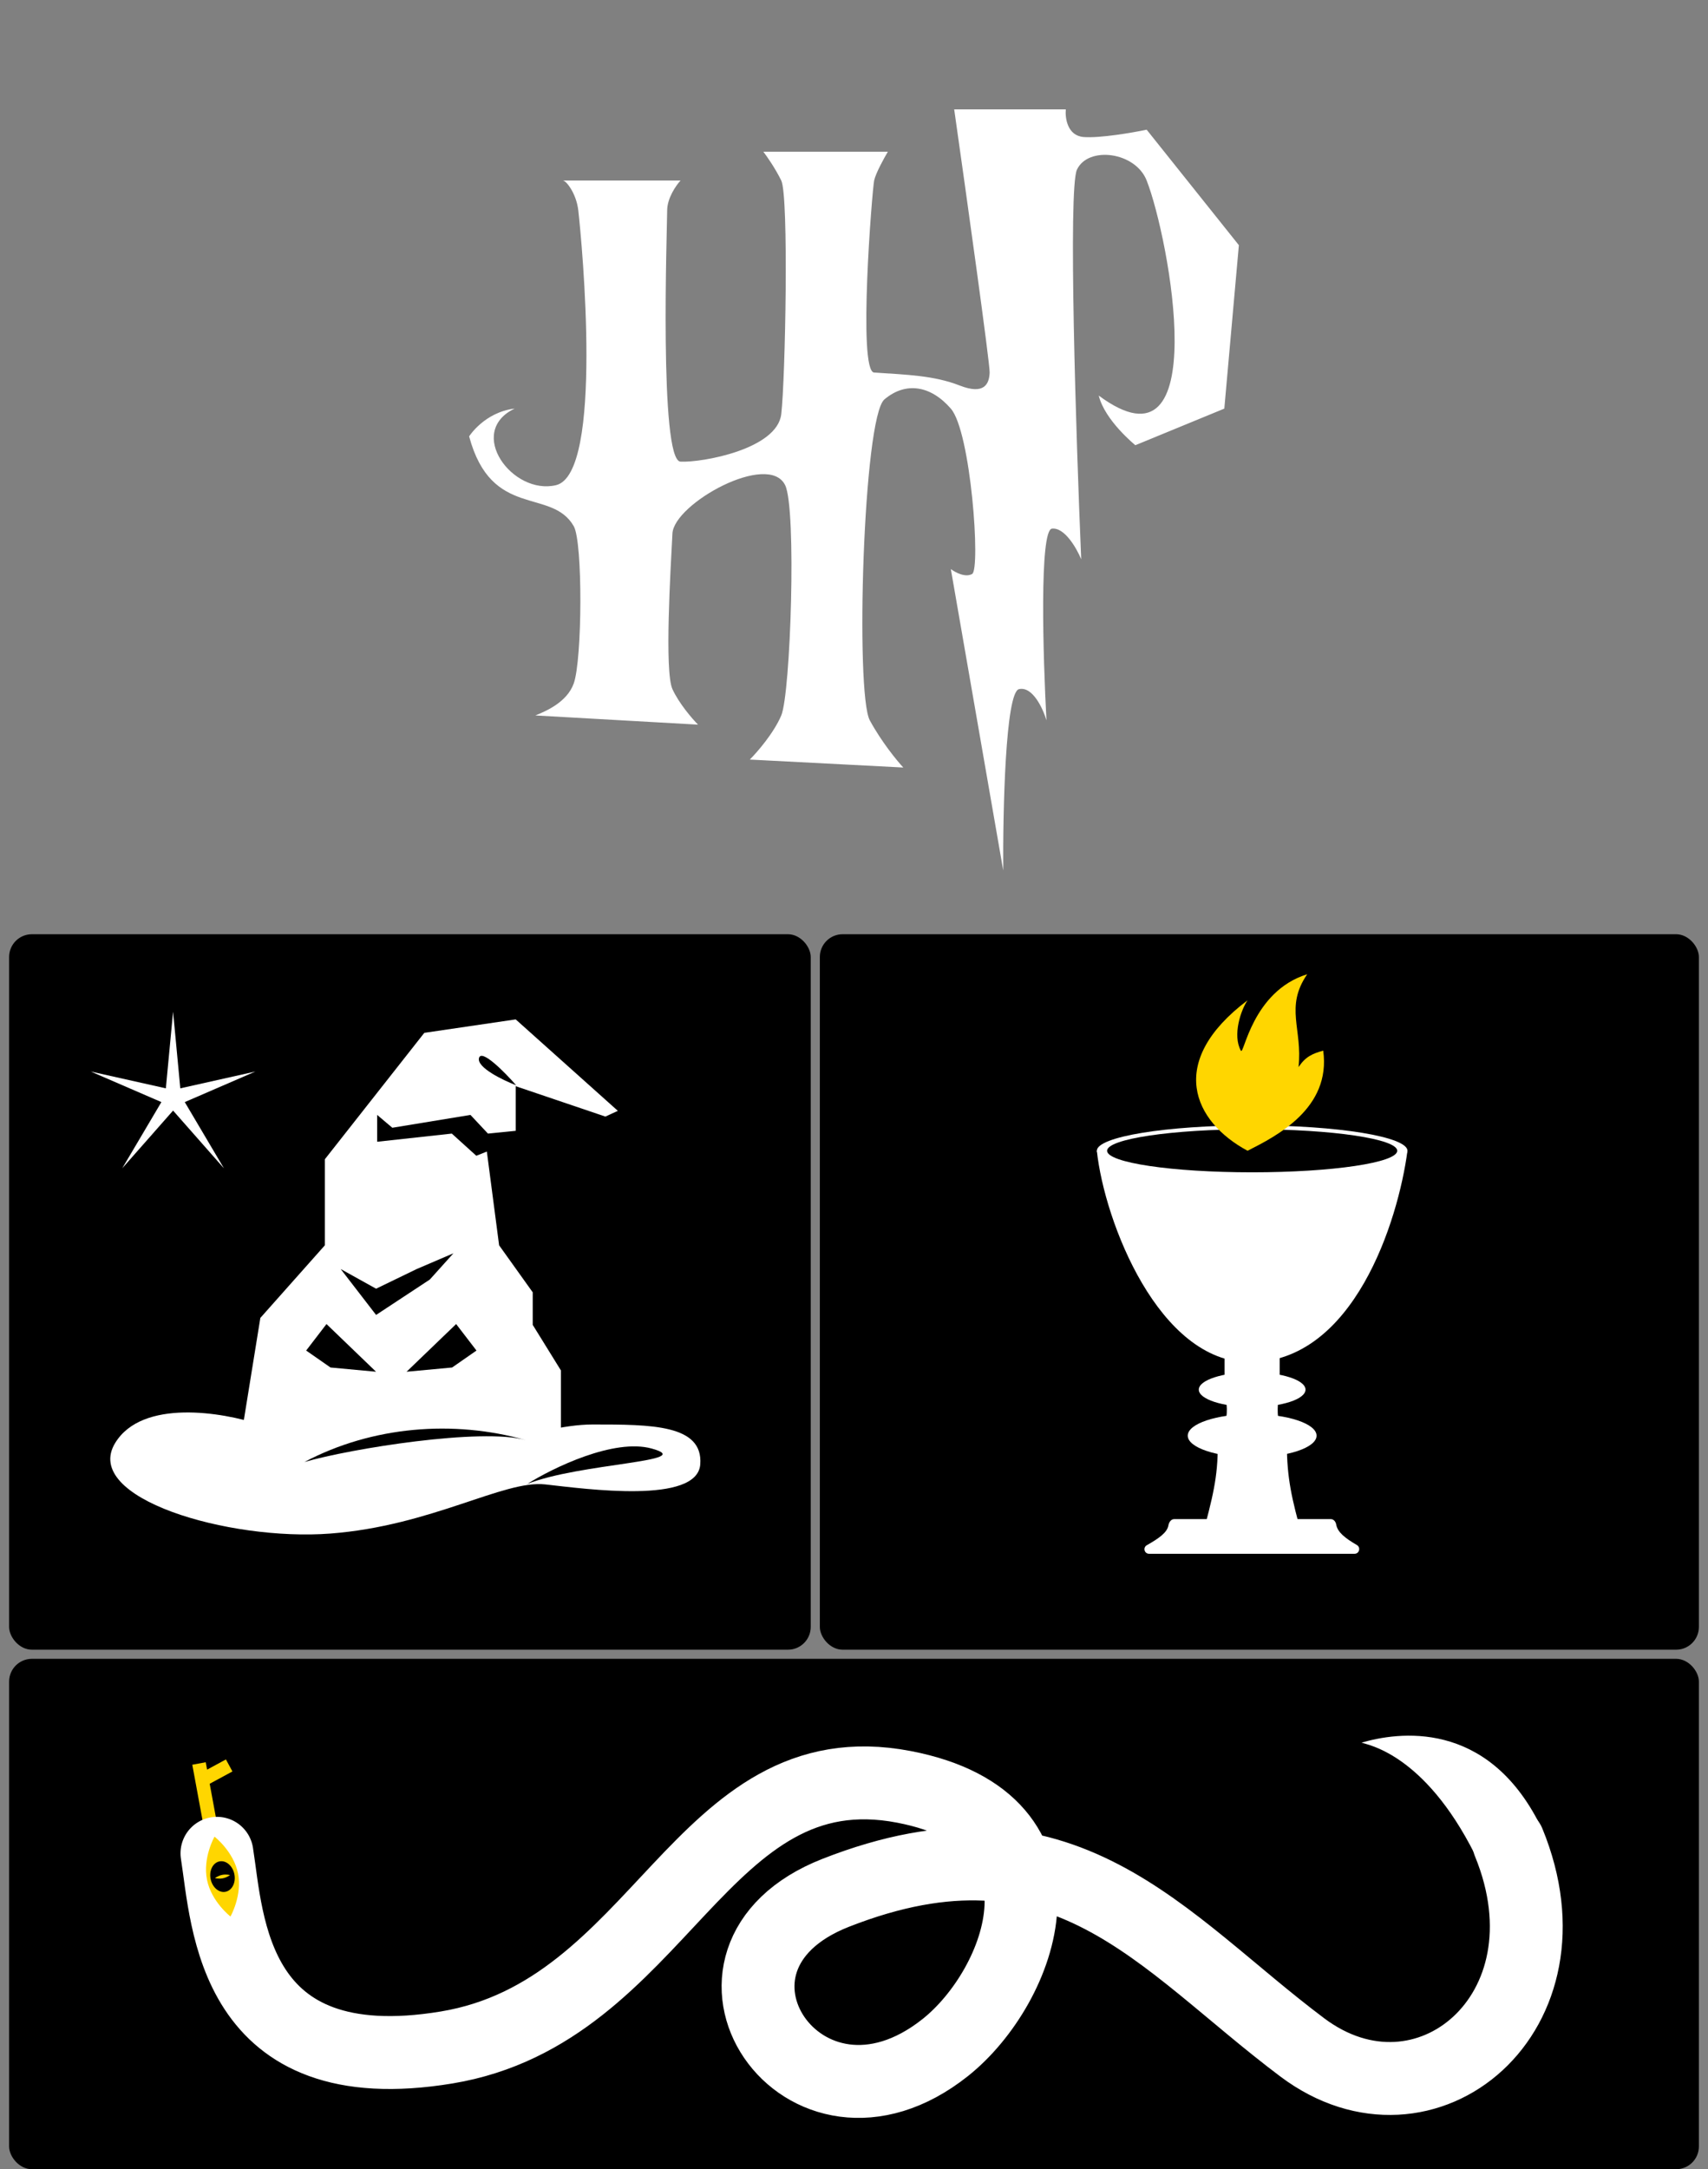 <?xml version="1.0" encoding="UTF-8"?> <svg xmlns="http://www.w3.org/2000/svg" width="375" height="476" viewBox="0 0 375 476" fill="none"><rect x="0" y="0" width="375" height="476" fill="#808080" stroke="none"/> <path d="M149.414 39.614H123.579C124.297 39.614 126.544 42.438 126.97 46.191C127.769 53.221 132.555 103.947 122.09 106.457C112.504 108.755 102.25 94.799 112.995 89.655C106.343 90.46 103 95.754 103 95.754C107.912 114.07 121.074 106.936 125.969 115.462C127.975 118.957 127.841 144.724 125.969 149.966C124.474 154.152 119.745 156.091 117.555 156.989L117.543 156.994L153.254 159.011C151.974 157.711 149.058 154.333 147.636 151.215C145.859 147.317 147.235 124.871 147.636 117.075C147.975 110.497 168.718 99.027 172.38 106.457C174.921 111.612 173.584 152.156 171.53 156.994C169.887 160.865 166.24 165.059 164.623 166.672L198.327 168.419C196.945 166.941 193.539 162.801 190.971 158.07C187.761 152.156 189.5 91.587 194.181 87.639C198.862 83.692 204.346 84.584 208.76 89.665C213.174 94.746 215.314 124.871 213.441 125.946C211.943 126.806 209.696 125.587 208.76 124.871L220.262 191C220.173 178.007 220.744 151.86 223.74 151.215C226.736 150.57 229.001 155.516 229.758 158.07C229.001 144.181 228.18 116.322 230.962 116C233.744 115.677 236.401 120.345 237.382 122.72C236.255 95.973 234.491 41.429 236.446 37.236C238.89 31.994 249.272 33.289 251.758 39.614C256.706 52.204 266.674 105.655 241.238 86.806C242.554 92.257 249.272 97.695 249.272 97.695L268.804 89.665L272 53.799L251.758 28.461C248.621 29.115 241.459 30.352 237.908 30.067C234.357 29.781 233.824 25.903 234.002 24H209.498C212.128 42.465 217.365 79.867 217.283 81.754C217.18 84.112 216.25 86.763 210.674 84.584C205.098 82.405 199.086 82.215 191.923 81.754C188.288 81.52 191.492 41.619 191.923 39.614C192.268 38.011 194.076 34.729 194.937 33.289H167.594C168.348 34.262 170.19 36.891 171.53 39.614C173.205 43.019 172.433 83.158 171.53 90.869C170.627 98.579 154.153 101.528 149.414 101.301C144.674 101.074 146.48 49.593 146.48 46.191C146.48 43.47 148.436 40.673 149.414 39.614Z" fill="white"></path> <rect x="2" y="205" width="176" height="157" rx="5" fill="black"></rect> <path d="M38 222L39.586 238.817L56.07 235.129L40.566 241.834L49.168 256.371L38 243.698L26.832 256.371L35.434 241.834L19.93 235.129L36.414 238.817L38 222Z" fill="white"></path> <path d="M25.294 316.625C31.228 306.915 48.894 309.882 56.986 312.579C69.123 316.625 70.336 321.345 83.282 321.345C99.465 321.345 117.333 312.579 130.144 312.579C142.956 312.579 154.418 312.579 153.744 321.345C153.07 330.11 128.796 326.739 119.693 325.728C110.59 324.716 94.745 334.83 72.494 336.516C50.243 338.202 17.877 328.762 25.294 316.625Z" fill="white"></path> <path d="M57.162 289.195L53.285 313.161L64.591 325.949L98.87 329.282L123.151 317.856V300.716L116.962 290.718V283.577L109.583 273.261L106.726 251.44L113.224 248.584V238.348L132.911 245.013L135.649 243.754L113.224 223.69L93.16 226.64L71.325 254.377V273.261L57.162 289.195Z" fill="white"></path> <path d="M100.147 290.54L89.267 301.004L99.264 300.075L104.612 296.355L100.147 290.54Z" fill="black"></path> <path d="M71.683 290.54L82.562 301.005L72.565 300.075L67.218 296.355L71.683 290.54Z" fill="black"></path> <path d="M113.333 238.152C110.384 237.018 104.622 234.232 105.167 232.163C105.711 230.094 110.838 235.294 113.333 238.152Z" fill="black"></path> <path d="M66.841 320.81C76.997 317.871 105.733 313.267 115.425 316C99.546 311.522 81.716 312.942 66.841 320.81Z" fill="black"></path> <path d="M115.738 325.641C121.403 322.089 134.807 315.56 143.103 317.864C153.472 320.745 127.26 321.033 115.738 325.641Z" fill="black"></path> <path d="M82.571 288.541L74.798 278.466L82.571 282.784L91.495 278.466L99.556 275.011L94.374 280.769L82.571 288.541Z" fill="black"></path> <path d="M82.808 250.539V244.65L86.136 247.466L103.292 244.65L107.133 248.746L119.936 247.466L104.572 253.612L99.195 248.746L82.808 250.539Z" fill="black"></path> <rect x="180" y="205" width="193" height="157" rx="5" fill="black"></rect> <rect x="2" y="364" width="371" height="112" rx="5" fill="black"></rect> <path d="M46.009 399.52L44.367 390.619M44.367 390.619L50.317 387.397M44.367 390.619L43.693 386.967" stroke="#FFD600" stroke-width="3"></path> <path d="M47.632 406.676C49.996 421.645 50.784 457.097 98.053 449.284C145.321 441.471 153.594 383.436 198.499 392.102C238.05 399.734 224.32 435.951 207.559 449.284C176.203 474.226 146.745 429.751 183.496 415.342C233.648 395.679 254.88 425.984 285.946 449.284C312.917 469.512 346.608 441.734 331.246 404.313" stroke="white" stroke-width="16" stroke-linecap="round"></path> <path d="M298.931 382.396C300.064 382.84 312.613 384.649 323.791 406.869L338.158 400.528C326.45 377.103 306.764 380.099 298.931 382.396Z" fill="white"></path> <path d="M50.6 420.547C50.6 420.547 46.409 417.305 45.443 412.466C44.477 407.627 47.1 403.024 47.1 403.024C47.1 403.024 51.291 406.266 52.257 411.105C53.224 415.944 50.6 420.547 50.6 420.547Z" fill="#FFD600"></path> <ellipse cx="48.85" cy="411.786" rx="3.399" ry="2.661" transform="rotate(78.707 48.85 411.786)" fill="black"></ellipse> <path d="M47.2 412.115C47.2 412.115 47.864 411.592 48.775 411.41C49.687 411.228 50.501 411.456 50.501 411.456C50.501 411.456 49.837 411.979 48.925 412.161C48.014 412.344 47.2 412.115 47.2 412.115Z" fill="#FFD600"></path> <path d="M274.381 298.935C254.436 298.935 242.484 268.109 240.818 252.517H309.016C306.993 267.871 297.235 298.935 274.381 298.935Z" fill="white"></path> <ellipse cx="274.917" cy="252.517" rx="34.099" ry="5.574" fill="white"></ellipse> <ellipse cx="274.917" cy="252.518" rx="31.851" ry="4.727" fill="black"></ellipse> <rect x="268.866" y="295.112" width="12.102" height="9.971" fill="white"></rect> <path d="M267.267 314.235H282.566C282.373 322.212 283.048 326.622 285.164 334.427H264.67C266.763 326.519 267.658 322.091 267.267 314.235Z" fill="white"></path> <path d="M256.529 334.719C256.645 334.043 257.108 333.341 257.794 333.341H292.191C292.809 333.341 293.26 333.907 293.364 334.516C293.65 336.189 295.254 337.481 297.905 339.027C298.803 339.55 298.453 340.946 297.413 340.946H252.271C251.237 340.946 250.891 339.579 251.791 339.069C254.473 337.55 256.26 336.291 256.529 334.719Z" fill="white"></path> <ellipse cx="274.917" cy="304.932" rx="11.715" ry="3.81" fill="white"></ellipse> <ellipse cx="274.917" cy="315.035" rx="14.141" ry="4.745" fill="white"></ellipse> <path d="M280.968 305.083C280.455 308.251 280.297 310.027 280.968 313.195L268.8 313.195C269.653 310.028 269.44 308.251 268.8 305.083L280.968 305.083Z" fill="white"></path> <path d="M272.437 230.549C270.568 227.155 272.437 221.633 273.91 219.495C255.969 233.02 262.031 246.145 273.91 252.517L273.996 252.474C280.274 249.286 292.272 243.193 290.519 230.549C288.155 231.196 286.64 231.859 285.098 234.152C286.021 225.799 282.033 221.025 287.003 213.784C274.892 217.533 273.092 231.739 272.437 230.549Z" fill="#FFD600"></path> </svg> 